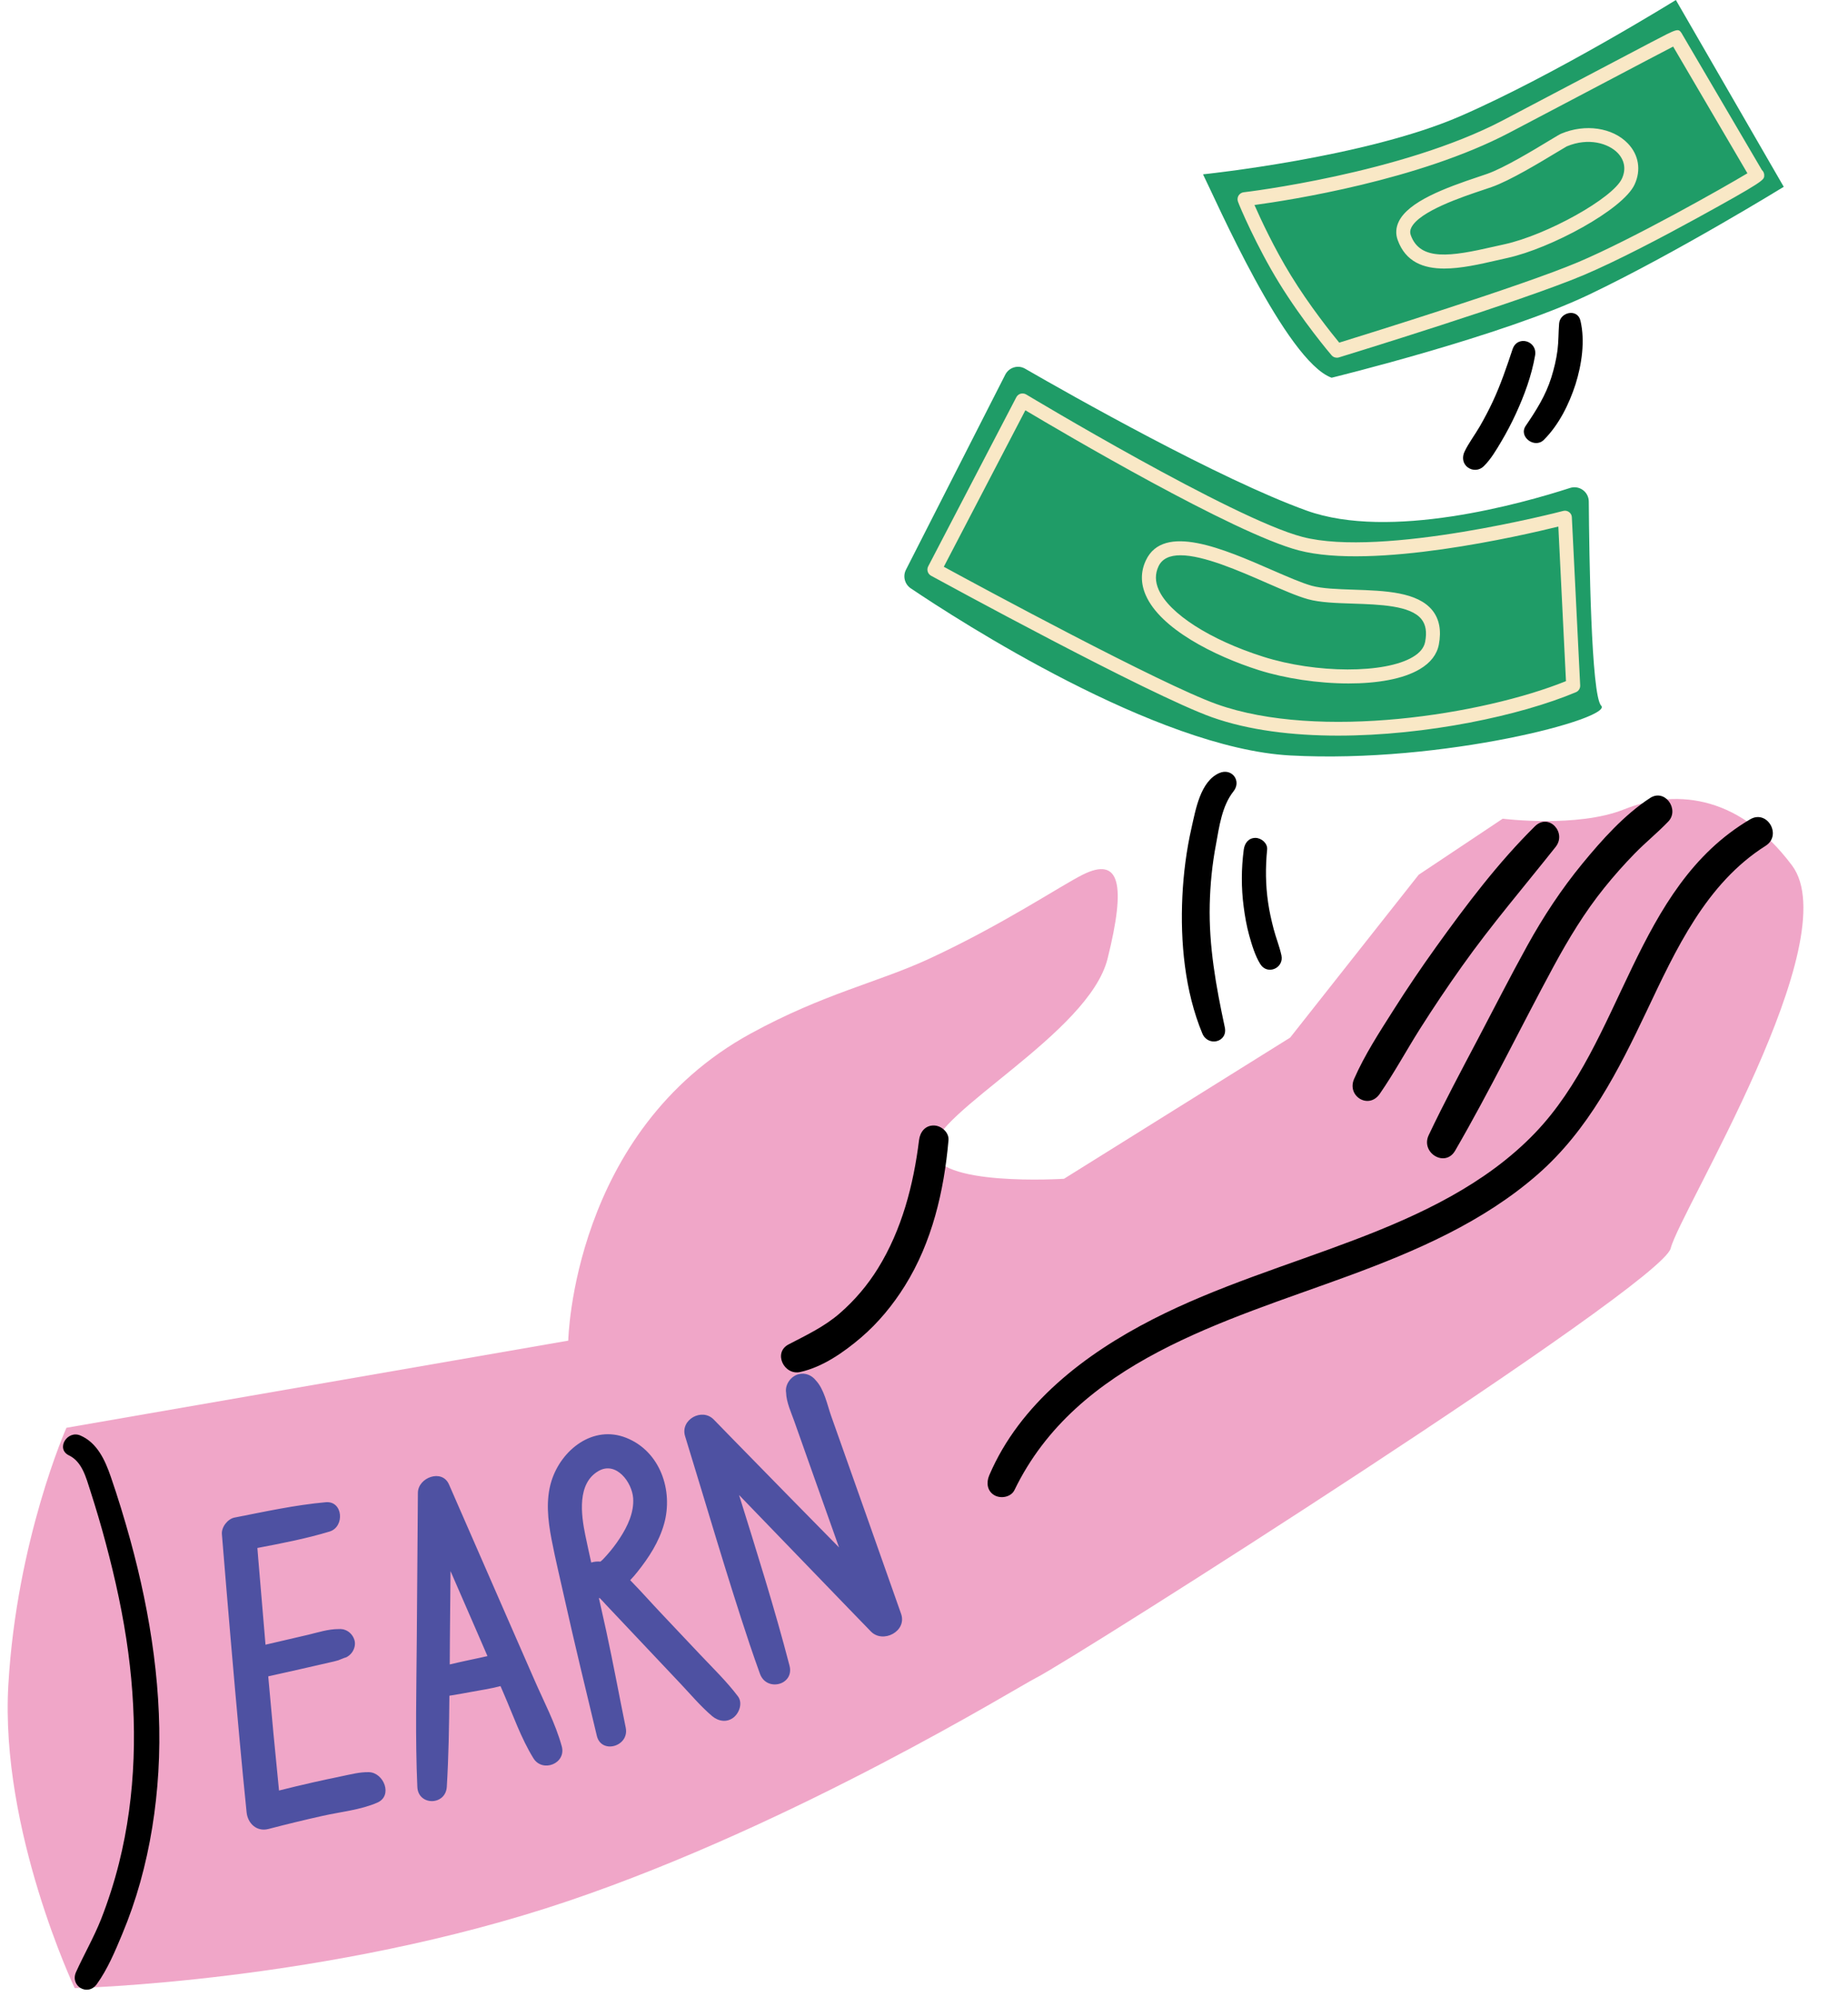 <?xml version="1.0" encoding="UTF-8"?><svg xmlns="http://www.w3.org/2000/svg" xmlns:xlink="http://www.w3.org/1999/xlink" height="285.1" preserveAspectRatio="xMidYMid meet" version="1.0" viewBox="-1.1 0.0 264.0 285.1" width="264.0" zoomAndPan="magnify"><g id="change1_1"><path d="M237.57,178.23c-1.34,5.33-85.34,58.66-90.67,61.33c-2.6,1.3-34.07,20.77-66.81,31.85 c-34.32,11.61-70.52,12.44-70.52,12.44s-10.67-22.52-9.48-43.26s8.3-36.74,8.3-36.74l71.69-12.44c0,0,0.59-29.92,26.07-43.85 c10.46-5.72,18.18-7.29,25.48-10.67c10.48-4.85,18.79-10.43,21.93-12c5.34-2.67,6.23,1.33,3.56,12 c-2.67,10.67-24.89,21.93-24.89,27.26c0,5.34,18.67,4.15,18.67,4.15l32.3-20.15l18.37-23.26l12-8c0,0,10.66,1.34,17.33-1.33 c6.67-2.67,16-2.67,24,8C262.9,134.23,238.91,172.9,237.57,178.23z" fill="#f0a6c8"/></g><g id="change2_1"><path d="M227.64,100.75c1.78,1.78-22.51,8.3-44.44,7.11c-19.17-1.04-47.4-19.29-54.19-23.86 c-0.87-0.59-1.16-1.72-0.69-2.65l14.19-27.86c0.54-1.05,1.84-1.44,2.85-0.84c6.4,3.69,27.72,15.76,40.2,20.25 c11.9,4.29,30.7-0.99,37.62-3.23c1.33-0.43,2.68,0.55,2.69,1.94C225.93,79.19,226.2,99.31,227.64,100.75z M189.13,53.93 c0,0,24.3-5.93,36.74-11.85c12.44-5.93,27.85-15.41,27.85-15.41L238.31,0c0,0-17.19,10.67-30.81,16.59s-36.74,8.3-36.74,8.3 C172.54,28.45,182.61,51.56,189.13,53.93z" fill="#1f9c67"/></g><g id="change3_1"><path d="M134.4,162.8c-0.64,7.25-2.34,14.55-6.24,20.79c-1.71,2.74-3.81,5.29-6.27,7.39c-2.46,2.1-5.47,4.2-8.68,4.91 c-2.31,0.51-3.9-2.77-1.66-3.94c2.59-1.35,5.14-2.54,7.37-4.49c2.11-1.84,3.92-3.98,5.39-6.35c3.42-5.51,5.09-11.94,5.88-18.32 c0.14-1.14,0.85-2.11,2.1-2.1C133.36,160.69,134.5,161.67,134.4,162.8z M196.01,156.17c2.06-2.98,3.79-6.18,5.72-9.24 c1.94-3.06,3.96-6.07,6.06-9.02c4.18-5.89,8.86-11.34,13.34-16.99c1.63-2.05-0.98-4.89-2.95-2.95c-5.27,5.2-9.82,11.24-14.13,17.24 c-2.11,2.94-4.14,5.94-6.08,9c-2.01,3.17-4.11,6.38-5.62,9.82C191.26,156.51,194.44,158.45,196.01,156.17z M210,148.4 c-2.39,4.53-4.8,9.04-7,13.67c-1.19,2.51,2.35,4.69,3.78,2.21c4.99-8.6,9.33-17.56,14.06-26.3c2.13-3.93,4.44-7.75,7.25-11.23 c1.35-1.68,2.79-3.3,4.29-4.84c1.55-1.6,3.3-3,4.84-4.61c1.65-1.71-0.47-4.75-2.59-3.37c-3.69,2.4-6.9,6-9.68,9.38 c-2.99,3.64-5.56,7.54-7.84,11.66C214.66,139.4,212.36,143.92,210,148.4z M248.92,116.98c-16.58,9.75-18.08,31.61-30.74,44.79 c-7.04,7.33-16.47,11.72-25.85,15.28c-9.63,3.66-19.54,6.6-28.75,11.31c-9.66,4.94-18.98,12.03-23.36,22.28 c-0.44,1.04-0.31,2.24,0.75,2.85c0.93,0.52,2.37,0.26,2.86-0.76c8.9-18.37,30.05-24.07,47.67-30.55c9.65-3.55,19.31-7.7,27.12-14.55 c7.21-6.32,11.47-14.76,15.52-23.28c4.16-8.77,8.48-18.21,16.99-23.59C253.51,119.26,251.36,115.54,248.92,116.98z"/></g><g id="change4_1"><path d="M123.31,232.93c-1.06-1.09-2.12-2.19-3.18-3.28c-5.22-5.39-10.43-10.8-15.65-16.2 c2.52,8.09,5.08,16.17,7.21,24.37c0.71,2.76-3.29,3.78-4.23,1.14c-0.49-1.38-0.99-2.76-1.45-4.15c-3.29-9.84-6.18-19.84-9.24-29.76 c-0.73-2.35,2.41-4.1,4.09-2.38c1.06,1.09,2.13,2.18,3.19,3.27c4.89,5.01,9.8,10,14.71,14.99c-1.22-3.43-2.44-6.87-3.66-10.3 c-0.92-2.6-1.85-5.21-2.77-7.82c-0.37-1.05-1.1-2.62-1.13-3.97c-0.19-1.14,0.66-2.33,1.74-2.63c1-0.27,1.93,0.14,2.51,0.88 c1.19,1.26,1.64,3.51,2.15,4.97c3.35,9.45,6.7,18.9,10.03,28.36C128.5,232.9,125.04,234.71,123.31,232.93z M79.15,249.32 c0.68,2.47-2.75,3.82-4.05,1.71c-1.76-2.85-2.9-6.15-4.23-9.21c-0.16-0.36-0.32-0.73-0.47-1.09c-1.4,0.38-2.86,0.58-4.29,0.85 c-0.97,0.18-1.94,0.36-2.92,0.51c-0.03,0-0.06,0-0.09,0.01c-0.04,4.34-0.11,8.68-0.37,13.01c-0.17,2.72-4.12,2.73-4.21-0.01 c-0.31-6.98-0.13-13.99-0.08-20.98c0.05-6.99,0.11-13.99,0.16-20.98c0.01-2.19,3.45-3.47,4.44-1.2c2.71,6.2,5.42,12.4,8.13,18.6 c1.36,3.1,2.71,6.2,4.07,9.3C76.59,242.94,78.25,246.05,79.15,249.32z M68.54,236.45c-0.54-1.24-1.07-2.47-1.61-3.71 c-1.22-2.81-2.45-5.62-3.67-8.43c-0.03,3.27-0.06,6.55-0.09,9.82c-0.01,1.17-0.02,2.34-0.02,3.51c1.52-0.37,3.06-0.68,4.58-1.01 C67.99,236.56,68.26,236.51,68.54,236.45z M51.62,253.02c-1.33-0.04-2.67,0.33-3.96,0.59c-1.34,0.28-2.67,0.56-4,0.86 c-1.64,0.37-3.27,0.76-4.9,1.17c-0.55-5.43-1.06-10.86-1.54-16.3c3.14-0.69,6.27-1.41,9.41-2.13c0.2-0.05,0.39-0.1,0.59-0.16 c0.15-0.05,0.3-0.12,0.45-0.18c0.09-0.03,0.17-0.07,0.26-0.1c0.07-0.03,0.11-0.04,0.17-0.07c-0.02,0.01-0.04,0.01-0.06,0.02 c1.08-0.25,1.83-1.55,1.48-2.61c-0.26-0.78-0.86-1.31-1.59-1.48c0.03,0,0.07,0,0.1,0c-0.05-0.01-0.1-0.01-0.15-0.01 c-0.21-0.04-0.42-0.05-0.65-0.03c-1.43,0-2.88,0.47-4.25,0.8c-2.05,0.48-4.1,0.95-6.15,1.43c-0.35-4.1-0.7-8.21-1.04-12.31 c-0.04-0.5-0.08-1-0.12-1.5c3.47-0.66,6.97-1.33,10.33-2.35c2.18-0.68,1.91-4.41-0.57-4.18c-4.37,0.39-8.72,1.35-13.03,2.19 c-0.97,0.19-1.88,1.36-1.8,2.36c0.8,9.8,1.63,19.6,2.53,29.39c0.32,3.44,0.64,6.89,1,10.33c0.16,1.59,1.45,2.82,3.13,2.38 c2.56-0.67,5.13-1.29,7.72-1.87c2.58-0.58,5.4-0.84,7.82-1.89C55.06,256.39,53.73,253.09,51.62,253.02z M48.1,236.7 C48.42,236.62,48.85,236.41,48.1,236.7L48.1,236.7z M104.31,242.18c0.72,0.94,0.22,2.36-0.6,3.02c-0.96,0.77-2.18,0.57-3.07-0.18 c-1.63-1.38-3.04-3.06-4.51-4.62c-1.43-1.51-2.85-3.01-4.27-4.52c-1.43-1.51-2.85-3.01-4.27-4.52c-0.74-0.78-1.48-1.57-2.22-2.35 c-0.26-0.28-0.51-0.58-0.79-0.84c-0.04,0-0.08,0-0.12,0c0.35,1.56,0.7,3.11,1.04,4.67c1,4.6,1.85,9.22,2.79,13.83 c0.55,2.69-3.5,3.84-4.13,1.15c-1.55-6.49-3.14-12.97-4.59-19.49c-0.63-2.85-1.33-5.69-1.88-8.56c-0.52-2.72-0.85-5.63-0.01-8.32 c1.4-4.46,5.94-8.06,10.7-6.16c4.83,1.93,6.73,7.51,5.39,12.28c-0.72,2.57-2.18,4.82-3.83,6.88c-0.31,0.39-0.65,0.78-1.01,1.16 c1.54,1.57,3,3.23,4.51,4.82c1.82,1.92,3.64,3.85,5.46,5.78C100.74,238.16,102.69,240.04,104.31,242.18z M82.51,219.16 c0.27,1.31,0.56,2.62,0.85,3.93c0.43-0.13,0.87-0.17,1.31-0.13c0.32-0.24,0.6-0.57,0.89-0.89c0.7-0.78,1.33-1.6,1.9-2.48 c1.09-1.67,2.03-3.64,1.89-5.69c-0.16-2.27-2.41-5.29-4.91-3.9C81.3,211.76,81.92,216.28,82.51,219.16z" fill="#4e51a2"/></g><g id="change5_1"><path d="M250.59,24.26L239.24,4.93c-0.02-0.05-0.05-0.1-0.08-0.15c-0.52-0.77-0.52-0.76-4.44,1.29 c-1.96,1.03-4.72,2.48-7.91,4.16c-3.98,2.1-8.63,4.55-13.25,6.97c-14.45,7.57-36.76,10.23-36.98,10.25c-0.3,0.03-0.56,0.2-0.73,0.45 c-0.16,0.25-0.2,0.56-0.11,0.85c0.2,0.63,2.71,6.48,5.88,11.63c3.33,5.42,7.33,10.15,7.5,10.34c0.19,0.23,0.47,0.35,0.76,0.35 c0.1,0,0.2-0.01,0.29-0.04c1.06-0.32,26.05-8,34.91-11.73c4.9-2.07,11.49-5.55,16.14-8.1c9.61-5.27,9.64-5.5,9.71-6.04 C250.97,24.81,250.84,24.48,250.59,24.26z M224.3,37.45c-7.99,3.37-30.04,10.22-34.08,11.47c-1.12-1.36-4.27-5.3-6.9-9.59 c-2.39-3.88-4.34-8.08-5.21-10.06c5.08-0.69,23.46-3.54,36.37-10.3c4.62-2.42,9.27-4.87,13.25-6.97c4.52-2.38,8.54-4.5,10.19-5.35 l10.61,18.09C245.19,26.75,232.08,34.17,224.3,37.45z M221.94,19.08C221.93,19.08,221.93,19.08,221.94,19.08 c-0.22,0.09-0.6,0.32-1.68,0.97c-2.28,1.38-6.51,3.94-8.93,4.78c-0.33,0.12-0.73,0.25-1.18,0.4c-4.8,1.6-10.04,3.54-11.43,6.41 c-0.41,0.85-0.47,1.76-0.15,2.63c1.14,3.14,3.69,4.07,6.66,4.07c2.4,0,5.06-0.61,7.46-1.16c0.53-0.12,1.04-0.24,1.55-0.35 c6.19-1.36,16.5-6.89,18.17-10.48c0.96-2.06,0.6-4.25-0.96-5.87C229.27,18.21,225.36,17.64,221.94,19.08z M230.6,25.51 c-1.29,2.79-10.71,8.04-16.79,9.37c-0.51,0.11-1.04,0.23-1.57,0.35c-6.06,1.39-10.45,2.08-11.8-1.65c-0.13-0.36-0.11-0.7,0.07-1.07 c1.14-2.35,7.3-4.4,10.26-5.39c0.46-0.15,0.87-0.29,1.21-0.41c2.62-0.91,6.97-3.55,9.31-4.96c0.63-0.38,1.28-0.77,1.43-0.85 c3.12-1.31,5.97-0.42,7.29,0.95C231,22.9,231.21,24.19,230.6,25.51z M223.05,73.11c-0.24-0.18-0.55-0.24-0.84-0.16 c-0.26,0.07-25.81,6.71-37.27,3.7c-9.93-2.6-39.14-20.15-39.44-20.33c-0.24-0.14-0.52-0.18-0.79-0.11c-0.27,0.07-0.49,0.26-0.62,0.5 l-12.59,24.15c-0.25,0.48-0.07,1.08,0.41,1.34c1.27,0.69,31.11,16.99,40.14,20.21c5.21,1.85,11.49,2.62,17.99,2.62 c12.65,0,26.11-2.88,33.99-6.2c0.39-0.16,0.63-0.55,0.61-0.97l-1.19-24C223.45,73.57,223.3,73.29,223.05,73.11z M172.73,100.54 c-8.04-2.87-33.93-16.86-39-19.62l11.65-22.34c5.15,3.07,29.74,17.56,39.05,20c10.64,2.79,31.79-2.09,37.09-3.4l1.09,22.07 C210.76,102.03,187.32,105.74,172.73,100.54z M192.24,84.19c-2.29-0.08-4.46-0.15-5.96-0.56c-1.4-0.39-3.46-1.29-5.63-2.23 c-6.92-3.02-15.54-6.79-18.06-1.38c-0.75,1.6-0.75,3.28,0,4.98c2.09,4.76,9.72,8.64,16.15,10.68c3.73,1.18,8.45,1.9,12.83,1.9 c4.03,0,7.76-0.61,10.17-2.05c1.53-0.91,2.44-2.09,2.71-3.51c0.38-1.99,0.07-3.63-0.92-4.87C201.4,84.5,196.75,84.34,192.24,84.19z M202.49,91.65c-0.16,0.83-0.75,1.56-1.77,2.16c-3.99,2.38-13.78,2.36-21.37-0.05c-7.57-2.4-13.42-6.15-14.93-9.57 c-0.51-1.17-0.52-2.26-0.02-3.33c0.53-1.13,1.66-1.58,3.14-1.58c3.29,0,8.31,2.19,12.31,3.94c2.34,1.02,4.35,1.9,5.9,2.33 c1.73,0.48,4.01,0.55,6.42,0.63c3.86,0.13,8.24,0.27,9.79,2.22C202.59,89.18,202.76,90.24,202.49,91.65z" fill="#f9e8c6"/></g><g id="change3_2"><path d="M223.97,54.88c-0.92,2.84-2.38,5.79-4.52,7.92c-1.3,1.3-3.66-0.43-2.59-2c1.49-2.19,2.85-4.33,3.65-6.88 c0.4-1.28,0.72-2.59,0.89-3.92c0.16-1.26,0.13-2.53,0.23-3.8c0.13-1.66,2.63-2.2,3.05-0.41C225.36,48.69,224.86,52.06,223.97,54.88z M14.72,210.82c-0.81-2.34-1.92-4.81-4.32-5.86c-1.89-0.83-3.57,1.9-1.65,2.83c1.89,0.91,2.44,3.17,3.04,5.01 c0.8,2.49,1.55,5,2.22,7.53c1.37,5.12,2.51,10.33,3.21,15.59c1.33,10.01,1.14,20.31-1.33,30.13c-0.68,2.7-1.53,5.36-2.55,7.96 c-1.03,2.6-2.42,4.99-3.57,7.53c-0.92,2.02,1.67,3.55,2.97,1.73c1.53-2.13,2.59-4.66,3.6-7.08c1.02-2.44,1.89-4.93,2.6-7.48 c1.43-5.11,2.26-10.41,2.58-15.71c0.67-11.13-1.06-22.4-4.01-33.14C16.67,216.82,15.75,213.8,14.72,210.82z M172.61,120.57 c-0.54,2.82-0.82,5.68-0.89,8.55c-0.14,6.01,0.9,11.71,2.15,17.55c0.46,2.15-2.41,2.82-3.21,0.88c-2.51-6.05-3.16-13.09-2.85-19.58 c0.16-3.28,0.58-6.58,1.31-9.78c0.58-2.55,1.25-6.64,3.97-7.82c1.77-0.77,3.22,1.11,2.02,2.62 C173.46,115.08,173.08,117.99,172.61,120.57z M178.95,137.66c-0.75-1.2-1.21-2.74-1.59-4.1c-0.37-1.34-0.61-2.7-0.79-4.08 c-0.36-2.72-0.35-5.45,0.01-8.18c0.12-0.9,0.67-1.67,1.67-1.67c0.84,0,1.76,0.77,1.67,1.67c-0.25,2.51-0.23,5.07,0.14,7.57 c0.18,1.25,0.46,2.5,0.78,3.73c0.33,1.27,0.84,2.51,1.12,3.79C182.36,138.22,179.96,139.27,178.95,137.66z M218.2,50.74 c-0.5,2.9-1.53,5.69-2.76,8.36c-0.61,1.32-1.29,2.62-2.03,3.87c-0.72,1.22-1.54,2.62-2.56,3.61c-0.64,0.62-1.59,0.66-2.28,0.14 c-0.73-0.55-0.82-1.46-0.45-2.24c0.6-1.25,1.49-2.41,2.19-3.62c0.66-1.15,1.28-2.32,1.84-3.52c1.13-2.42,1.99-4.95,2.83-7.48 C215.67,47.8,218.55,48.66,218.2,50.74z"/></g></svg>
